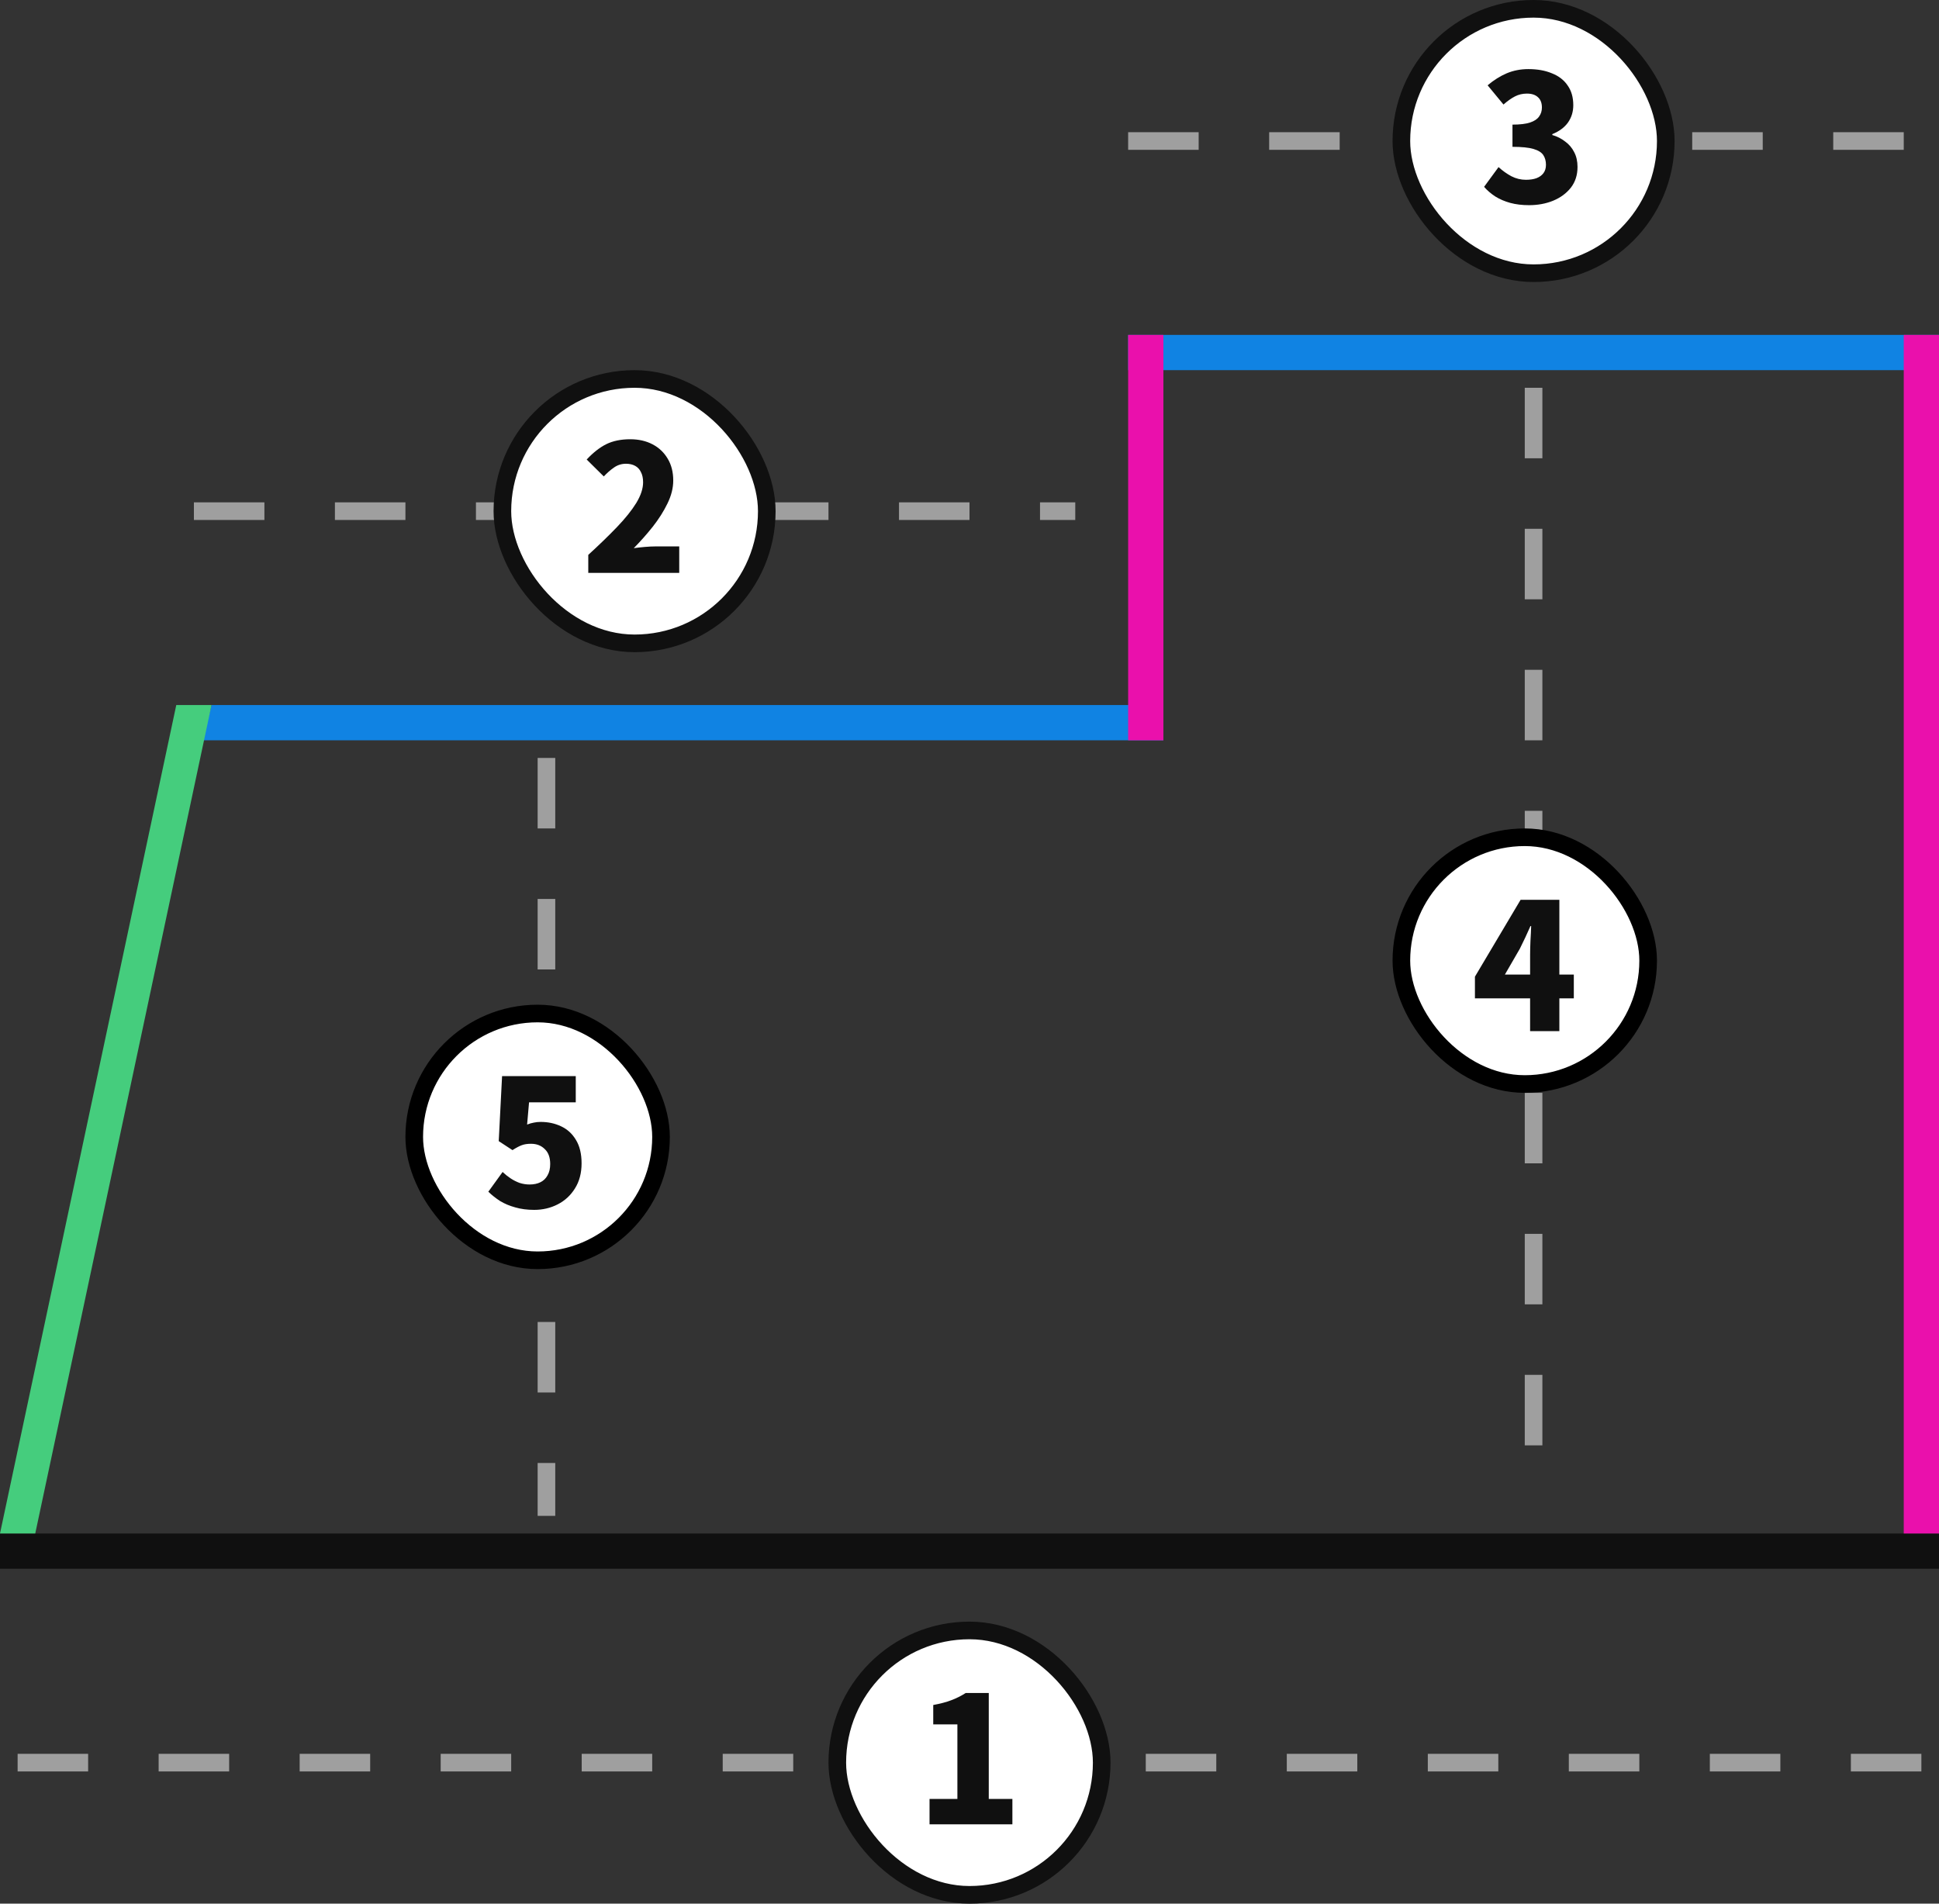 <svg width="110" height="108" viewBox="0 0 110 108" fill="none" xmlns="http://www.w3.org/2000/svg">
<rect x="0" y="0" width="110" height="108" fill="#333333" stroke="none"/>
<rect x="64" y="19" width="46" height="2" fill="#1083E3"/>
<path d="M12 40H66V42H11.5L12 40Z" fill="#1083E3"/>
<rect y="87" width="110" height="2" fill="#101010"/>
<path d="M10 40H12L2 87H0L10 40Z" fill="#45CD7D"/>
<rect x="108" y="19" width="2" height="68" fill="#EA10AC"/>
<rect x="64" y="19" width="2" height="23" fill="#EA10AC"/>
<path d="M31 43V86" stroke="#9F9F9F" stroke-dasharray="4 4"/>
<rect x="23.5" y="57.5" width="14" height="14" rx="7" fill="white"/>
<rect x="23.5" y="57.5" width="14" height="14" rx="7" stroke="black"/>
<path d="M30.303 68.64C29.91 68.64 29.553 68.593 29.233 68.5C28.913 68.413 28.627 68.293 28.373 68.14C28.127 67.98 27.903 67.803 27.703 67.61L28.513 66.49C28.653 66.623 28.803 66.743 28.963 66.85C29.123 66.957 29.293 67.043 29.473 67.11C29.66 67.17 29.85 67.2 30.043 67.2C30.283 67.2 30.49 67.157 30.663 67.07C30.837 66.983 30.97 66.853 31.063 66.68C31.163 66.507 31.213 66.293 31.213 66.04C31.213 65.667 31.11 65.383 30.903 65.19C30.703 64.99 30.443 64.89 30.123 64.89C29.916 64.89 29.743 64.917 29.603 64.97C29.47 65.017 29.293 65.11 29.073 65.25L28.293 64.74L28.483 61.05H32.663V62.54H30.013L29.903 63.8C30.037 63.747 30.163 63.71 30.283 63.69C30.403 63.663 30.533 63.65 30.673 63.65C31.093 63.65 31.48 63.733 31.833 63.9C32.187 64.067 32.467 64.323 32.673 64.67C32.886 65.017 32.993 65.46 32.993 66C32.993 66.553 32.867 67.03 32.613 67.43C32.367 67.823 32.04 68.123 31.633 68.33C31.227 68.537 30.783 68.64 30.303 68.64Z" fill="#101010"/>
<path d="M87 22V86" stroke="#9F9F9F" stroke-dasharray="4 4"/>
<rect x="79.5" y="47.5" width="14" height="14" rx="7" fill="white"/>
<rect x="79.5" y="47.5" width="14" height="14" rx="7" stroke="black"/>
<path d="M86.803 58.5V54.2C86.803 53.967 86.81 53.693 86.823 53.38C86.843 53.06 86.856 52.78 86.863 52.54H86.823C86.73 52.753 86.633 52.967 86.533 53.18C86.433 53.393 86.33 53.607 86.223 53.82L85.373 55.29H89.283V56.64H83.673V55.41L86.263 51.05H88.463V58.5H86.803Z" fill="#101010"/>
<path d="M1 100H109" stroke="#9F9F9F" stroke-dasharray="4 4"/>
<rect x="47.5" y="92.5" width="15" height="15" rx="7.5" fill="white"/>
<rect x="47.5" y="92.5" width="15" height="15" rx="7.5" stroke="#101010"/>
<path d="M52.733 103.5V102.06H54.313V97.83H52.943V96.73C53.343 96.657 53.683 96.567 53.963 96.46C54.25 96.353 54.523 96.217 54.783 96.05H56.093V102.06H57.433V103.5H52.733Z" fill="#101010"/>
<path d="M11 29L61 29" stroke="#9F9F9F" stroke-dasharray="4 4"/>
<rect x="28.5" y="21.5" width="15" height="15" rx="7.5" fill="white"/>
<rect x="28.5" y="21.5" width="15" height="15" rx="7.5" stroke="#101010"/>
<path d="M33.373 32.5V31.48C33.993 30.913 34.536 30.387 35.003 29.9C35.47 29.413 35.833 28.96 36.093 28.54C36.353 28.113 36.483 27.72 36.483 27.36C36.483 27.133 36.443 26.943 36.363 26.79C36.29 26.63 36.18 26.51 36.033 26.43C35.886 26.35 35.713 26.31 35.513 26.31C35.26 26.31 35.03 26.383 34.823 26.53C34.623 26.67 34.433 26.837 34.253 27.03L33.283 26.07C33.65 25.677 34.02 25.387 34.393 25.2C34.773 25.013 35.227 24.92 35.753 24.92C36.233 24.92 36.657 25.017 37.023 25.21C37.39 25.403 37.676 25.677 37.883 26.03C38.09 26.377 38.193 26.787 38.193 27.26C38.193 27.687 38.083 28.123 37.863 28.57C37.65 29.01 37.373 29.447 37.033 29.88C36.693 30.307 36.333 30.713 35.953 31.1C36.14 31.073 36.346 31.05 36.573 31.03C36.806 31.01 37.007 31 37.173 31H38.533V32.5H33.373Z" fill="#101010"/>
<path d="M64 8L110 8" stroke="#9F9F9F" stroke-dasharray="4 4"/>
<rect x="79.5" y="0.5" width="15" height="15" rx="7.5" fill="white"/>
<rect x="79.5" y="0.5" width="15" height="15" rx="7.5" stroke="#101010"/>
<path d="M86.743 11.64C86.35 11.64 85.993 11.597 85.673 11.51C85.36 11.423 85.08 11.303 84.833 11.15C84.587 10.99 84.373 10.807 84.193 10.6L85.013 9.48C85.24 9.687 85.483 9.86 85.743 10C86.003 10.133 86.276 10.2 86.563 10.2C86.796 10.2 86.996 10.17 87.163 10.11C87.337 10.043 87.47 9.947 87.563 9.82C87.656 9.693 87.703 9.537 87.703 9.35C87.703 9.137 87.653 8.953 87.553 8.8C87.453 8.647 87.266 8.53 86.993 8.45C86.72 8.37 86.323 8.33 85.803 8.33V7.07C86.23 7.07 86.563 7.03 86.803 6.95C87.043 6.87 87.213 6.757 87.313 6.61C87.42 6.463 87.473 6.293 87.473 6.1C87.473 5.847 87.4 5.653 87.253 5.52C87.106 5.38 86.897 5.31 86.623 5.31C86.376 5.31 86.15 5.363 85.943 5.47C85.737 5.577 85.52 5.73 85.293 5.93L84.393 4.84C84.74 4.547 85.1 4.32 85.473 4.16C85.853 4 86.263 3.92 86.703 3.92C87.216 3.92 87.663 4 88.043 4.16C88.43 4.313 88.727 4.543 88.933 4.85C89.147 5.15 89.253 5.523 89.253 5.97C89.253 6.337 89.153 6.663 88.953 6.95C88.753 7.23 88.457 7.45 88.063 7.61V7.66C88.337 7.74 88.58 7.863 88.793 8.03C89.013 8.19 89.183 8.39 89.303 8.63C89.43 8.87 89.493 9.15 89.493 9.47C89.493 9.93 89.367 10.323 89.113 10.65C88.86 10.97 88.523 11.217 88.103 11.39C87.69 11.557 87.237 11.64 86.743 11.64Z" fill="#101010"/>
</svg>
